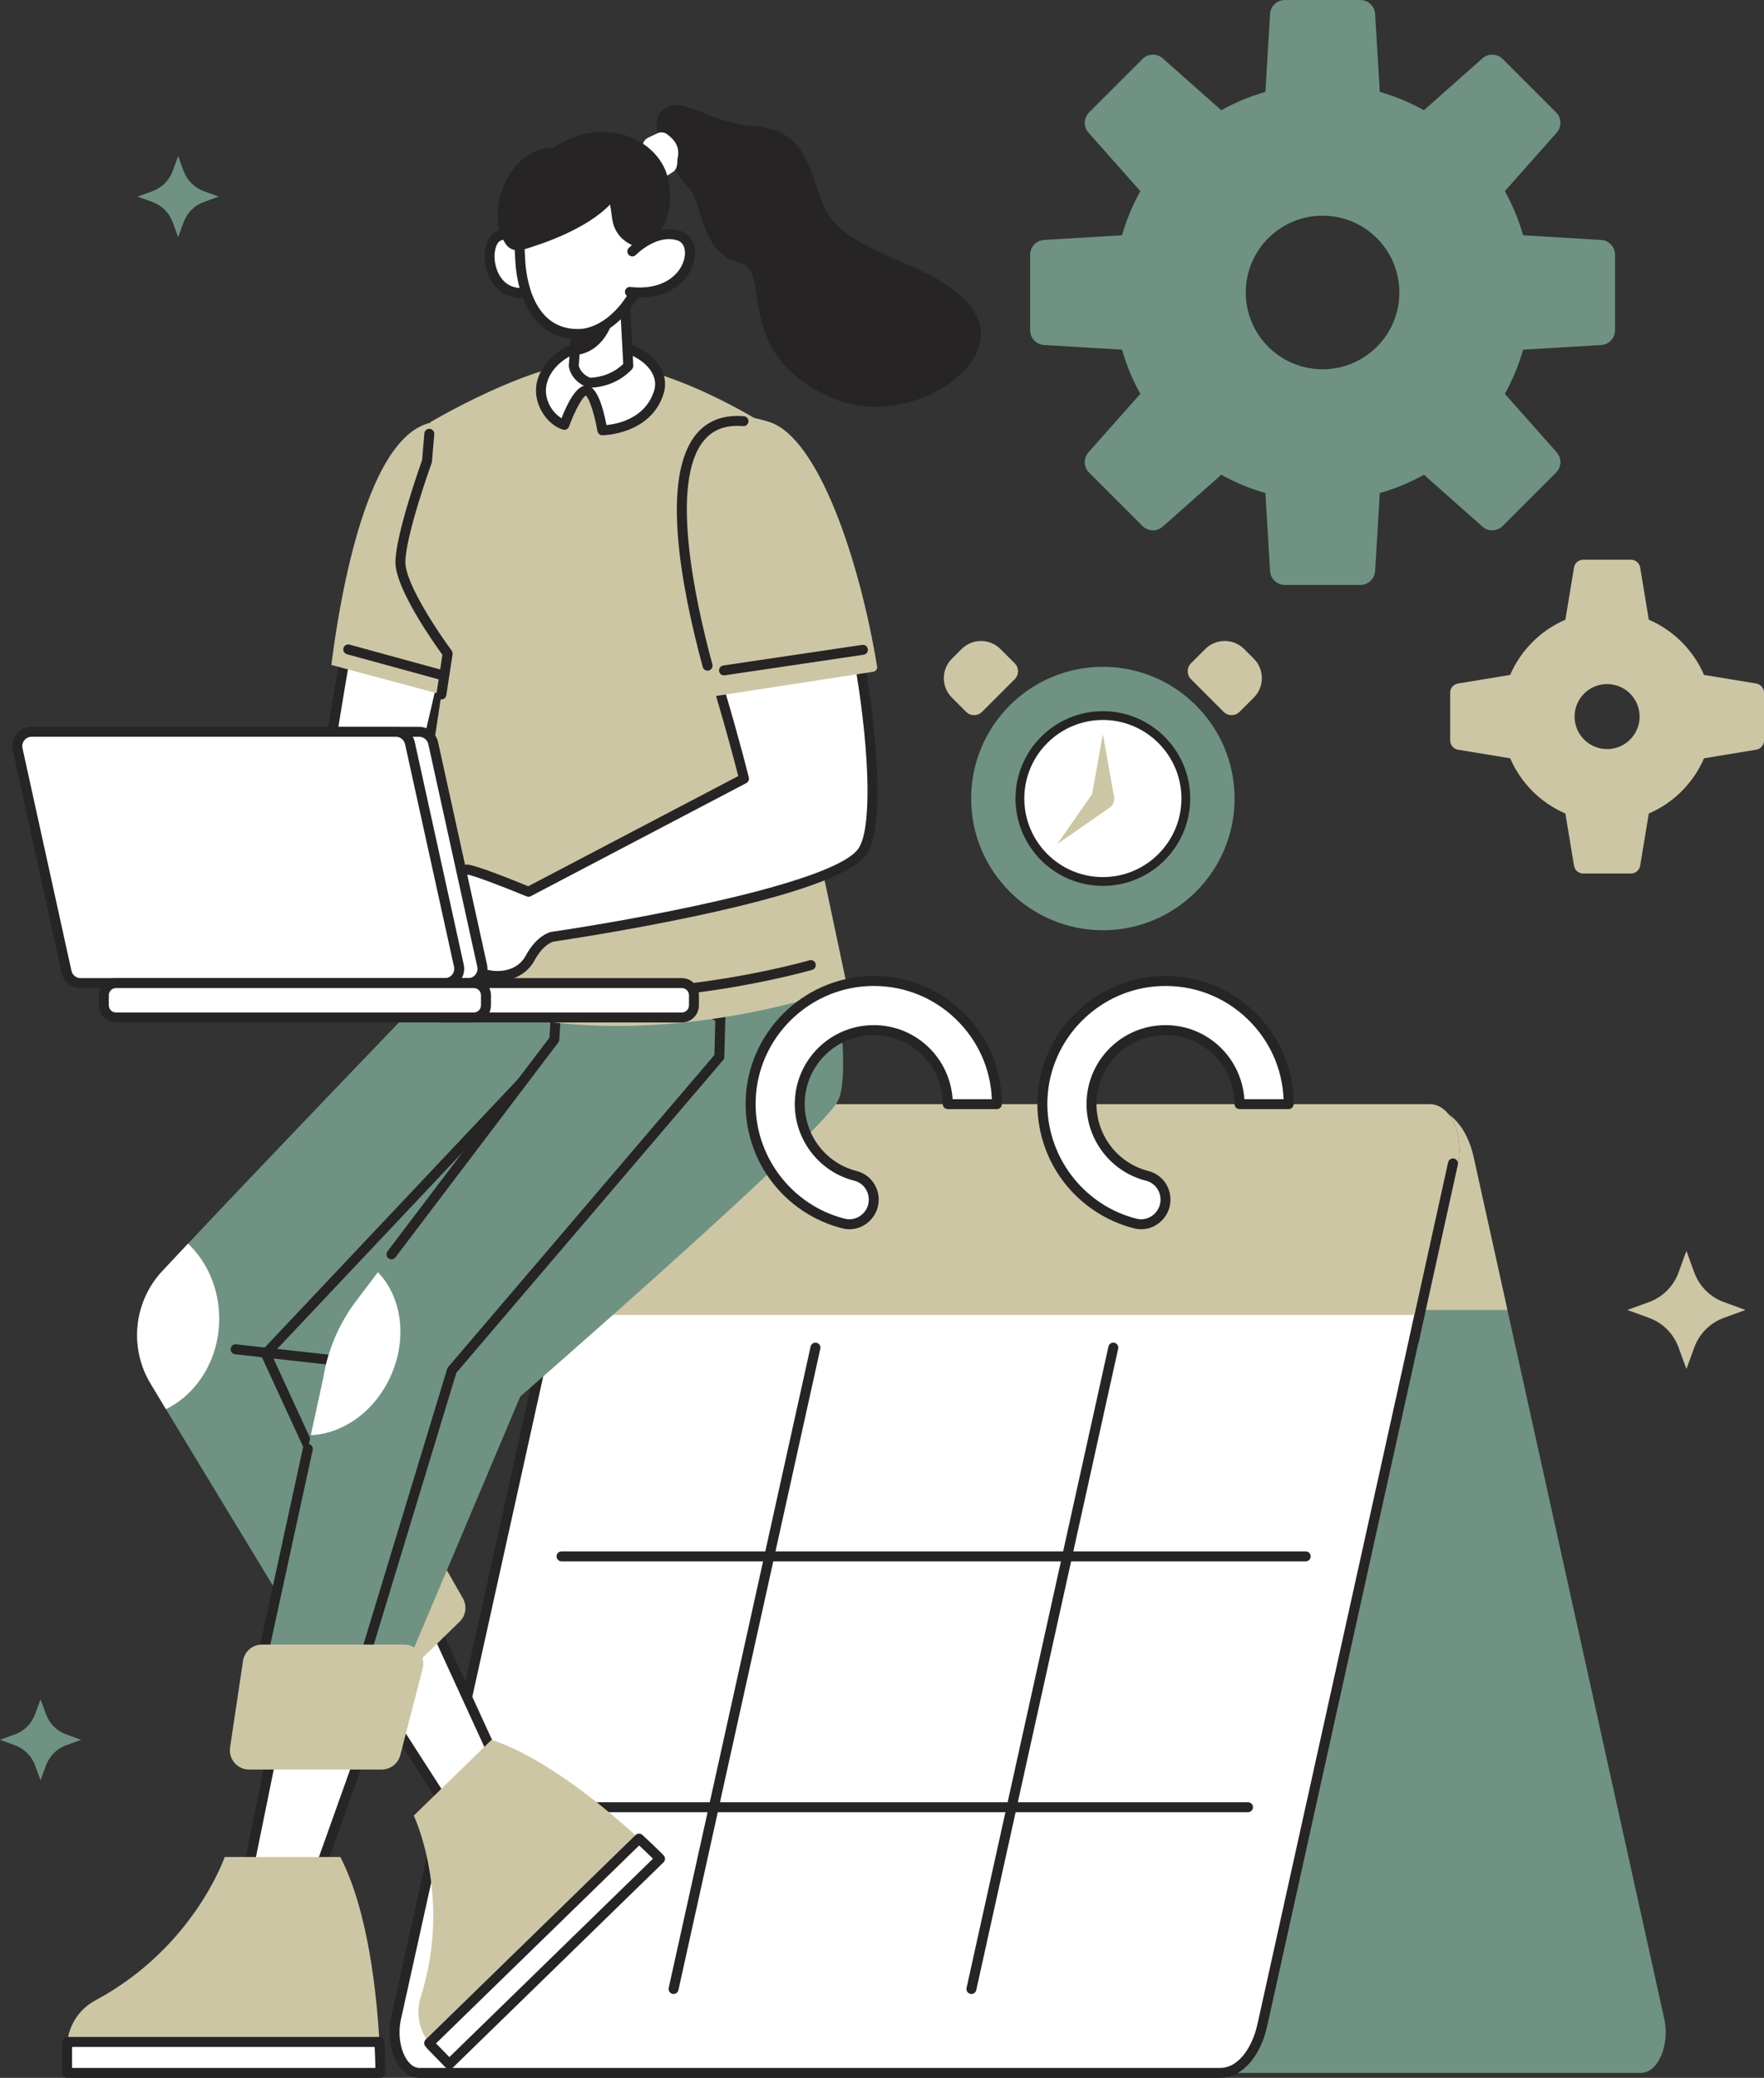 <?xml version="1.0" encoding="UTF-8"?><svg xmlns="http://www.w3.org/2000/svg" viewBox="0 0 1002.52 1180.89"><rect x="0" y="0" width="1002.52" height="1180.89" fill="#333333" stroke="none"/><defs><style>.o{fill:#fff;}.p{fill:#cdc6a5;}.q{fill:#6f9283;}.r{fill:#262424;}</style></defs><g id="a"><g><g><path class="q" d="M345.1,661.2l18.43,83.29,89.9,406.31c3.62,16.37,13.11,27.27,23.75,27.27h455.39c9.76,0,16.55-15.86,13.23-30.88l-89.1-402.7-19.22-86.89c-3.62-16.37-13.11-27.27-23.75-27.27H358.33c-9.76,0-16.55,15.86-13.23,30.88Z"/><path class="p" d="M345.1,661.2l18.43,83.29h493.16l-19.22-86.89c-3.62-16.37-13.11-27.27-23.75-27.27H358.33c-9.76,0-16.55,15.86-13.23,30.88Z"/></g><g><g><path class="o" d="M825.75,661.2l-18.43,83.29-89.9,406.31c-3.62,16.37-13.11,27.27-23.75,27.27H238.29c-9.76,0-16.55-15.86-13.23-30.88l89.1-402.7,19.22-86.89c3.62-16.37,13.11-27.27,23.75-27.27h455.39c9.76,0,16.55,15.86,13.23,30.88Z"/><path class="r" d="M693.68,1180.89H238.29c-4,0-7.7-1.98-10.7-5.71-5.45-6.79-7.57-18.28-5.29-28.6l89.1-402.7,19.22-86.89c3.9-17.64,14.55-29.49,26.51-29.49h455.39c4,0,7.7,1.98,10.7,5.71,5.45,6.79,7.57,18.28,5.29,28.6l-108.32,489.59c-3.9,17.64-14.55,29.49-26.51,29.49ZM357.13,633.15c-9.24,0-17.67,10.07-20.98,25.06l-19.22,86.89-89.1,402.7c-1.9,8.6-.19,18.4,4.18,23.84,1.32,1.64,3.48,3.6,6.29,3.6h455.39c9.24,0,17.67-10.07,20.99-25.05l108.32-489.59h0c1.9-8.6,.19-18.4-4.18-23.84-1.32-1.64-3.48-3.6-6.29-3.6H357.13Z"/></g><g><path class="p" d="M825.75,661.2l-18.43,83.29H314.16l19.22-86.89c3.62-16.37,13.11-27.27,23.75-27.27h455.39c9.76,0,16.55,15.86,13.23,30.88Z"/><path class="p" d="M807.32,747.31H314.16c-.86,0-1.67-.39-2.2-1.06-.54-.67-.74-1.54-.56-2.38l19.22-86.89c3.9-17.64,14.55-29.49,26.51-29.49h455.39c4,0,7.7,1.98,10.7,5.71,5.45,6.79,7.57,18.28,5.29,28.6l-18.43,83.29c-.29,1.29-1.43,2.22-2.76,2.22Zm-489.64-5.65h487.37l17.94-81.07h0c1.9-8.6,.19-18.4-4.18-23.84-1.32-1.64-3.48-3.6-6.29-3.6H357.13c-9.24,0-17.67,10.07-20.98,25.06l-18.46,83.45Z"/></g><g><line class="o" x1="803.62" y1="761.65" x2="825.75" y2="661.2"/><path class="r" d="M803.62,764.47c-.2,0-.41-.02-.61-.07-1.53-.34-2.49-1.84-2.15-3.37l22.13-100.45c.34-1.53,1.85-2.49,3.37-2.15,1.53,.34,2.49,1.84,2.15,3.37l-22.13,100.45c-.29,1.32-1.46,2.22-2.76,2.22Z"/></g><g><g><line class="o" x1="632.72" y1="765.89" x2="552.07" y2="1130.39"/><path class="r" d="M552.07,1133.22c-.2,0-.41-.02-.61-.07-1.52-.34-2.49-1.85-2.15-3.37l80.65-364.51c.34-1.53,1.85-2.49,3.37-2.15,1.53,.34,2.49,1.85,2.15,3.37l-80.65,364.51c-.29,1.32-1.46,2.22-2.76,2.22Z"/></g><g><line class="o" x1="463.44" y1="765.89" x2="382.79" y2="1130.39"/><path class="r" d="M382.8,1133.22c-.2,0-.41-.02-.61-.07-1.52-.34-2.49-1.85-2.15-3.37l80.65-364.51c.34-1.53,1.85-2.49,3.37-2.15,1.52,.34,2.49,1.85,2.15,3.37l-80.65,364.51c-.29,1.32-1.46,2.22-2.76,2.22Z"/></g><path class="r" d="M742.08,887.35H319.13c-1.56,0-2.83-1.27-2.83-2.83s1.27-2.83,2.83-2.83h422.95c1.56,0,2.83,1.27,2.83,2.83s-1.27,2.83-2.83,2.83Z"/><path class="r" d="M709.27,1029.91H286.32c-1.56,0-2.83-1.27-2.83-2.83s1.27-2.83,2.83-2.83h422.95c1.56,0,2.83,1.27,2.83,2.83s-1.27,2.83-2.83,2.83Z"/></g></g></g></g><g id="b"><path class="p" d="M998.07,388.46l-29.64-4.89c-6.05-14.06-17.33-25.34-31.39-31.39l-4.89-29.64c-.42-2.56-2.64-4.44-5.24-4.44h-27.13c-2.6,0-4.82,1.88-5.24,4.44l-4.89,29.65c-14.06,6.06-25.33,17.33-31.39,31.38l-29.64,4.89c-2.56,.42-4.45,2.64-4.45,5.24v27.13c0,2.6,1.88,4.82,4.45,5.24l29.65,4.89c6.06,14.05,17.33,25.32,31.38,31.38l4.89,29.65c.42,2.56,2.64,4.44,5.24,4.44h27.13c2.6,0,4.82-1.88,5.24-4.44l4.89-29.64c14.06-6.05,25.33-17.33,31.38-31.39l29.65-4.89c2.56-.42,4.45-2.64,4.45-5.24v-27.13c0-2.6-1.88-4.82-4.45-5.24Zm-84.72,37.27c-10.21,0-18.48-8.27-18.48-18.48s8.27-18.48,18.48-18.48,18.48,8.28,18.48,18.48-8.27,18.48-18.48,18.48Z"/></g><g id="c"><path class="q" d="M909.97,136.37l-44.33-2.66c-2.51-8.82-6.03-17.23-10.4-25.08l29.47-33.24c2.95-3.33,2.8-8.38-.35-11.52l-30.35-30.35c-3.14-3.14-8.2-3.3-11.52-.35l-33.24,29.47c-7.86-4.38-16.26-7.9-25.08-10.41l-2.66-44.32c-.27-4.44-3.95-7.9-8.39-7.9h-42.92c-4.45,0-8.13,3.46-8.39,7.9l-2.66,44.32c-8.83,2.51-17.23,6.03-25.08,10.41l-33.24-29.47c-3.33-2.95-8.38-2.8-11.52,.35l-30.35,30.35c-3.14,3.14-3.3,8.2-.35,11.52l29.47,33.24c-4.38,7.86-7.89,16.26-10.41,25.08l-44.32,2.66c-4.44,.27-7.9,3.95-7.9,8.39v42.92c0,4.45,3.46,8.13,7.9,8.39l44.32,2.66c2.51,8.83,6.03,17.23,10.41,25.09l-29.47,33.24c-2.95,3.33-2.8,8.38,.35,11.52l30.35,30.35c3.14,3.14,8.2,3.3,11.52,.35l33.23-29.47c7.86,4.38,16.26,7.9,25.09,10.41l2.66,44.32c.27,4.44,3.95,7.9,8.39,7.9h42.92c4.45,0,8.13-3.46,8.39-7.9l2.66-44.32c8.83-2.51,17.23-6.03,25.09-10.41l33.23,29.47c3.33,2.95,8.38,2.8,11.52-.35l30.35-30.35c3.14-3.14,3.3-8.2,.35-11.52l-29.47-33.24c4.38-7.86,7.89-16.26,10.4-25.08l44.33-2.66c4.44-.27,7.9-3.95,7.9-8.39v-42.92c0-4.45-3.46-8.13-7.9-8.39Zm-158.32,73.5c-24.11,0-43.65-19.53-43.65-43.64s19.54-43.65,43.65-43.65,43.64,19.54,43.64,43.65-19.54,43.64-43.64,43.64Z"/></g><g id="d"><g><g><circle class="q" cx="626.78" cy="453.82" r="74.85"/><g><path class="p" d="M551.68,366.71h7.79c8.62,0,15.62,7,15.62,15.62v11.47c0,3.53-2.86,6.39-6.39,6.39h-26.26c-3.53,0-6.39-2.86-6.39-6.39v-11.47c0-8.62,7-15.62,15.62-15.62Z" transform="translate(-108.42 505.16) rotate(-45)"/><path class="p" d="M684.86,366.71h26.26c3.53,0,6.39,2.86,6.39,6.39v11.47c0,8.62-7,15.62-15.62,15.62h-7.79c-8.62,0-15.62-7-15.62-15.62v-11.47c0-3.53,2.86-6.39,6.39-6.39Z" transform="translate(920.4 1148.14) rotate(-135)"/></g><g><circle class="o" cx="626.78" cy="453.82" r="47.15"/><path class="r" d="M626.78,503.47c-27.38,0-49.65-22.27-49.65-49.65s22.27-49.65,49.65-49.65,49.65,22.27,49.65,49.65-22.27,49.65-49.65,49.65Zm0-94.3c-24.62,0-44.65,20.03-44.65,44.65s20.03,44.65,44.65,44.65,44.65-20.03,44.65-44.65-20.03-44.65-44.65-44.65Z"/></g></g><path class="p" d="M633.24,453.83c0,3.56-2.9,6.45-6.46,6.45s-6.46-2.89-6.46-6.45c0-.46,.05-.91,.15-1.35-.01-.01,0-.01,0-.01l6.31-35.29,6.31,35.29s.01,0,0,.01c.1,.44,.15,.89,.15,1.35Z"/><path class="p" d="M622.21,449.25c2.52-2.52,6.61-2.51,9.13,0s2.53,6.61,0,9.13c-.33,.33-.68,.61-1.06,.85,0,.02,0,0,0,0l-29.42,20.49,20.49-29.42s0,0,0,0c.24-.38,.52-.73,.85-1.06Z"/></g></g><g id="e"><g><g><polygon class="o" points="239.02 906.96 284.54 1006.3 250.18 1020.8 194.35 934.01 239.02 906.96"/><path class="r" d="M250.19,1023.63c-.94,0-1.84-.47-2.38-1.3l-55.84-86.78c-.41-.64-.55-1.42-.38-2.17,.17-.74,.64-1.39,1.29-1.78l44.67-27.06c.69-.42,1.53-.52,2.3-.28,.77,.24,1.4,.79,1.74,1.53l45.53,99.35c.32,.7,.34,1.49,.06,2.2s-.83,1.28-1.54,1.58l-34.36,14.49c-.36,.15-.73,.22-1.1,.22Zm-51.89-88.7l52.98,82.34,29.48-12.44-42.99-93.81-39.47,23.91Z"/></g><g><path class="p" d="M245.84,1163.33l9.5,9.75,119.78-116.72s-4.48-4.6-11.93-11.46c-17.82-16.41-52.66-45.79-83.81-56.13l-44.22,43.09s21.99,46.04,3.96,103.03c-2.85,9.06-1.03,18.9,4.79,26.24,.6,.76,1.24,1.5,1.93,2.2Z"/><g><path class="o" d="M245.84,1163.33l9.5,9.75,119.78-116.72s-4.48-4.6-11.93-11.46l-119.28,116.23c.6,.76,1.24,1.5,1.93,2.2Z"/><path class="r" d="M255.34,1175.91h-.04c-.75,0-1.47-.32-1.99-.85l-9.5-9.75h0c-.72-.74-1.43-1.55-2.12-2.41-.9-1.14-.8-2.77,.24-3.78l119.28-116.23c1.07-1.05,2.78-1.07,3.89-.05,7.42,6.83,11.85,11.38,12.04,11.57,.52,.54,.81,1.26,.8,2.01,0,.75-.32,1.46-.85,1.99l-119.78,116.72c-.53,.51-1.24,.8-1.97,.8Zm-7.48-14.55l7.53,7.73,115.71-112.75c-1.69-1.67-4.38-4.29-7.86-7.53l-115.44,112.49s.04,.04,.06,.06h0Z"/></g></g><g><g><path class="q" d="M385.09,631.35c-12.79,17.77-161.83,122.25-192.02,143.31l45.76,117.1-55.12,56.37s-54.39-89.21-89.39-147.27c-3.1-5.13-6.04-10.01-8.78-14.58-12.26-20.43-9.53-46.5,6.72-63.92,4.5-4.82,9.4-10.07,14.62-15.59,48.42-51.48,122.07-127.99,122.07-127.99l10.66-61.56c5.16-29.73,25.05-55.15,53.13-66.16,10.43-4.09,22.42-6.53,35.85-5.78,53.71,3.01,58.56,43.36,58.56,43.36,0,0,12.2,122.93-2.05,142.71Z"/><path class="r" d="M210.42,901.06c-1.07,0-2.09-.61-2.57-1.65l-59.38-128.9c-.48-1.05-.28-2.28,.51-3.12l168.48-178.59c1.07-1.14,2.86-1.19,4-.12,1.14,1.07,1.19,2.86,.12,4l-167.17,177.21,58.58,127.17c.65,1.42,.03,3.1-1.39,3.75-.38,.18-.79,.26-1.18,.26Z"/><path class="r" d="M190.2,775.94c-.1,0-.21,0-.32-.02l-56.29-6.29c-1.55-.17-2.67-1.57-2.5-3.12,.17-1.55,1.57-2.67,3.12-2.5l56.29,6.29c1.55,.17,2.67,1.57,2.5,3.12-.16,1.44-1.39,2.51-2.81,2.51Z"/><path class="o" d="M124.58,749.43c0,22.96-12.44,42.71-30.26,51.43-3.1-5.13-6.04-10.01-8.78-14.58-12.26-20.43-9.53-46.5,6.72-63.92,4.5-4.82,9.4-10.07,14.62-15.59,10.83,10.31,17.7,25.59,17.7,42.65Z"/></g><path class="p" d="M162.94,918.2l57.8-56.32c5.13-4.99,13.59-3.81,17.14,2.41l25.2,44.08c2.48,4.33,1.71,9.79-1.86,13.27l-53.94,52.56c-4.79,4.67-12.61,3.98-16.52-1.44l-29.05-40.33c-3.17-4.4-2.64-10.45,1.24-14.23Z"/><path class="r" d="M324.08,579.54c-.53,0-1.07-.15-1.55-.46l-14.71-9.64c-6.27-4.11-9.67-11.3-8.85-18.76l6.3-57.8c.17-1.55,1.57-2.67,3.12-2.5,1.55,.17,2.67,1.56,2.5,3.12l-6.3,57.8c-.58,5.33,1.85,10.47,6.33,13.41l14.71,9.64c1.31,.86,1.67,2.61,.81,3.91-.54,.83-1.45,1.28-2.37,1.28Z"/></g></g></g><g id="f"><g><g><polygon class="o" points="211.26 979.68 174.53 1082.61 139.81 1069.01 160.38 967.88 211.26 979.68"/><path class="r" d="M174.53,1085.43c-.35,0-.7-.06-1.03-.19l-34.72-13.6c-1.28-.5-2.01-1.85-1.74-3.2l20.57-101.12c.15-.75,.6-1.4,1.24-1.82,.64-.41,1.43-.55,2.17-.38l50.88,11.8c.79,.18,1.46,.69,1.84,1.4,.39,.71,.45,1.55,.18,2.31l-36.73,102.93c-.26,.72-.79,1.31-1.49,1.62-.37,.17-.77,.25-1.17,.25Zm-31.48-18.19l29.8,11.67,34.68-97.19-44.96-10.42-19.52,95.95Z"/></g><g><path class="p" d="M38.13,1163.56v14.5H216.2s0-6.84-.58-17.6c-1.4-25.75-6.13-74.05-22.2-105.08H127.68s-17.44,51.45-73.54,81.51c-8.91,4.79-14.82,13.65-15.85,23.57-.1,1.03-.16,2.07-.16,3.11Z"/><g><path class="o" d="M38.13,1163.56v14.5H216.2s0-6.84-.58-17.6H38.29c-.1,1.03-.16,2.07-.16,3.11Z"/><path class="r" d="M216.2,1180.89H38.13c-1.56,0-2.83-1.27-2.83-2.83v-14.5c0-1.09,.06-2.23,.18-3.39,.15-1.44,1.36-2.54,2.81-2.54H215.62c1.5,0,2.74,1.17,2.82,2.67,.58,10.72,.58,17.47,.58,17.76,0,1.56-1.27,2.83-2.83,2.83Zm-175.24-5.65H213.34c-.05-2.54-.15-6.68-.41-11.95H40.96c0,.09,0,.19,0,.28v11.67Z"/></g></g><g><path class="q" d="M462.54,484s-9.19-39.59-62.91-36.76c-13.43,.71-25.08,4.44-35.01,9.63-26.72,13.98-43.74,41.41-45.65,71.52l-3.93,62.35-100.25,132.29-12.36,16.31c-9.77,12.89-16.2,27.99-18.75,43.97l-7.04,32.33-33.73,154.94,78.82-1.89,73.98-175.07s168.24-146.33,180.26-167.53c12.02-21.21-13.43-142.08-13.43-142.08Z"/><path class="r" d="M222.47,715.71c-.6,0-1.19-.19-1.71-.57-1.24-.94-1.49-2.72-.55-3.96l92.05-121.46,3.88-61.5c.1-1.56,1.44-2.75,3-2.64,1.56,.1,2.74,1.44,2.64,3l-3.93,62.35c-.03,.55-.23,1.09-.57,1.53l-92.56,122.14c-.56,.73-1.4,1.12-2.26,1.12Z"/><path class="r" d="M142.91,973.4c-.84,0-1.64-.38-2.18-1.03-.55-.67-.77-1.55-.58-2.4l32.04-147.15c.33-1.53,1.84-2.49,3.36-2.16,1.53,.33,2.49,1.84,2.16,3.36l-31.27,143.63,75.22-1.81h.07c1.53,0,2.79,1.22,2.83,2.76,.04,1.56-1.2,2.86-2.76,2.9l-78.82,1.89h-.07Z"/><path class="r" d="M205.94,949.13c-.27,0-.55-.04-.82-.12-1.49-.45-2.34-2.03-1.88-3.53l50.9-167.53c.11-.37,.3-.72,.55-1.01l151.33-177.37,2.8-108.57c.04-1.56,1.35-2.77,2.9-2.75,1.56,.04,2.79,1.34,2.75,2.9l-2.83,109.57c-.02,.65-.26,1.27-.68,1.76l-151.6,177.69-50.72,166.97c-.37,1.22-1.49,2.01-2.7,2.01Z"/><path class="o" d="M214.79,723.02l-12.36,16.31c-9.77,12.89-16.2,27.99-18.75,43.97l-7.04,32.33c18.24-.72,36.5-13.52,45.55-33.9,9.53-21.48,5.94-44.92-7.41-58.71Z"/><path class="p" d="M148.92,934.64h80.7c7.16,0,12.39,6.76,10.59,13.68l-12.72,49.15c-1.25,4.83-5.61,8.2-10.59,8.2h-75.32c-6.69,0-11.81-5.95-10.82-12.56l7.34-49.15c.8-5.36,5.4-9.33,10.82-9.33Z"/><path class="r" d="M409.39,581.2c-.43,0-.87-.1-1.28-.31l-15.67-7.99c-6.68-3.41-10.83-10.19-10.83-17.69v-58.14c0-1.56,1.27-2.83,2.83-2.83s2.83,1.27,2.83,2.83v58.14c0,5.37,2.97,10.21,7.75,12.65l15.67,7.99c1.39,.71,1.94,2.41,1.23,3.8-.5,.98-1.49,1.54-2.52,1.54Z"/></g></g></g><g id="g"><g><g><path class="o" d="M199.48,354.01s-18.13,101.25-16.52,111.02c2.22,13.46,8.13,32.05,10.72,39.36,0,0-2.36,21.21,2.83,29.22s20.74,11.31,31.1,11.31,11.31-16.02,11.31-16.02c0,0,2.12,15.05,9.19,15.05s8.72-35.08,4.12-45.68-15.85-6.6-15.85-6.6l-.41-38.07,19.66-84.54-56.16-15.05Z"/><path class="r" d="M227.62,547.75c-8.76,0-27.03-2.63-33.48-12.6-5.21-8.06-3.75-26.25-3.33-30.42-2.39-6.84-8.37-25.5-10.63-39.24-1.64-9.96,14.66-101.56,16.52-111.98,.14-.78,.6-1.46,1.27-1.89,.67-.42,1.48-.55,2.25-.34l56.16,15.05c1.47,.39,2.37,1.89,2.02,3.37l-19.58,84.21,.37,34.26c5.15-.56,12.15,.9,15.65,8.97,4.15,9.57,3.81,38.05-1.76,46.54-1.68,2.56-3.62,3.09-4.96,3.09-4.3,0-7.14-3.39-8.98-7.2-2.13,4.47-5.75,8.18-11.52,8.18Zm-25.89-190.21c-7.21,40.53-17.06,100.39-15.97,107.03,2.27,13.76,8.42,32.73,10.6,38.88,.14,.4,.19,.83,.15,1.26-.62,5.62-1.41,21.5,2.39,27.37,4.21,6.51,17.94,10.02,28.73,10.02,7.57,0,8.48-13.23,8.49-13.37,.09-1.45,1.26-2.6,2.71-2.65,1.44-.05,2.71,.99,2.91,2.43,.74,5.18,3.29,12.32,6.21,12.61,1.07-.87,3.27-6.14,3.91-17.95,.53-9.79-.37-19.57-2.19-23.77-3.5-8.08-11.95-5.19-12.3-5.06-.86,.31-1.82,.18-2.57-.34-.75-.52-1.2-1.38-1.21-2.29l-.41-38.07c0-.23,.02-.45,.07-.67l19.04-81.87-50.55-13.55Z"/></g><g><path class="p" d="M188.33,377.91l87.55,23.47c15.92-61.87,20.97-131.19,.78-149.17-55.33-49.26-79.68,57.66-88.34,125.7Z"/><path class="r" d="M274.89,393c-.25,0-.5-.03-.75-.1l-76.98-21.1c-1.51-.41-2.39-1.97-1.98-3.47,.41-1.51,1.97-2.39,3.47-1.98l76.98,21.1c1.51,.41,2.39,1.97,1.98,3.47-.34,1.26-1.48,2.08-2.73,2.08Z"/></g></g></g><g id="h"><g><g><path class="p" d="M335.87,205.7c-33.63,0-91.34,34.25-91.34,34.25l-1.85,22.11s-15.12,41.76-15.12,57.5,26.85,51.84,26.85,51.84c0,0-19.13,123.67-26.85,184.16,0,0,91.03,58.01,253.96,5.55l-39.83-188.1-5.23-130.69s-55.96-36.62-100.6-36.62Z"/><path class="r" d="M250.85,397.5c-.14,0-.29-.01-.43-.03-1.54-.24-2.6-1.68-2.37-3.22,1.72-11.28,2.95-19.25,3.39-22.1-4.38-6.01-26.7-37.38-26.7-52.57s13.59-53.72,15.16-58.11l1.27-15.19c.13-1.56,1.51-2.71,3.05-2.58,1.56,.13,2.71,1.5,2.58,3.05l-1.3,15.57c-.02,.25-.07,.49-.16,.73-.15,.41-14.95,41.47-14.95,56.54,0,12.14,18.98,40.32,26.29,50.15,.45,.61,.64,1.37,.53,2.12,0,0-1.39,8.97-3.56,23.25-.21,1.4-1.42,2.4-2.79,2.4Z"/><path class="r" d="M342.27,567.7c-34.32,0-72.65-4.84-104.03-21.25-1.38-.72-1.92-2.43-1.2-3.82s2.43-1.92,3.82-1.2c43.19,22.58,100.38,22.58,140.76,18.61,43.95-4.33,78.06-14.18,78.39-14.28,1.5-.44,3.07,.42,3.51,1.92,.44,1.5-.42,3.07-1.92,3.51-.34,.1-34.87,10.08-79.32,14.47-12.11,1.19-25.71,2.04-40.01,2.04Z"/><g><path class="o" d="M338.43,195.58c-18.89,1.24-29.62,13.78-30.86,24.07-1.23,10.29,6.17,19.75,13.17,21.81,0,0,6.99-19.54,12.34-19.54,5.35,0,9.26,22.63,9.26,22.63,0,0,25.3,0,32.09-21.6,4.68-14.89-13.99-28.8-36-27.36Z"/><path class="r" d="M342.34,247.37c-1.38,0-2.55-.99-2.79-2.35-1.65-9.53-4.68-18.77-6.61-20.23-1.98,.88-6.5,9.12-9.54,17.62-.51,1.41-2.03,2.18-3.46,1.76-8.3-2.44-16.57-13.25-15.18-24.86,1.43-11.9,13.65-25.26,33.48-26.55h0c14.32-.94,28.15,4.28,35.22,13.28,4.25,5.42,5.55,11.72,3.66,17.75-7.33,23.31-34.52,23.58-34.79,23.58Zm-9.26-28.28c5.93,0,9.53,11.7,11.59,22.49,6.07-.58,22.07-3.61,27.06-19.48,1.69-5.38-.54-9.8-2.71-12.56-5.86-7.46-18.08-11.94-30.41-11.13h0c-16.79,1.1-27.08,11.94-28.23,21.58-.95,7.92,3.93,14.85,8.75,17.69,3.09-7.98,8.27-18.59,13.95-18.59Z"/></g></g><g><g><path class="o" d="M326.09,207.92s.65,6.49,8.74,9.57c0,0,12.71,.61,22.27-9.57l-2.25-41.05-7.68,1.62-18.7,3.92-1.98,29.52-.4,5.99Z"/><path class="r" d="M335.27,220.32c-.32,0-.52,0-.58-.01-.3-.01-.59-.08-.87-.18-9.6-3.66-10.51-11.59-10.54-11.93-.02-.16-.02-.32,0-.47l2.38-35.51c.08-1.26,1-2.32,2.24-2.58l26.37-5.53c.81-.17,1.65,.02,2.3,.52,.65,.5,1.06,1.27,1.1,2.09l2.25,41.05c.04,.77-.23,1.53-.76,2.09-9.26,9.86-21.1,10.47-23.88,10.47Zm-6.34-12.53c.18,.91,1.25,4.7,6.45,6.88,2.07-.03,11.37-.57,18.82-7.84l-2-36.51-21.06,4.42-2.21,33.06Zm-2.84,.13h0Z"/></g><path class="r" d="M326.49,201.93c22.39-2.21,24.27-30.76,24.27-30.76-1.19-1.01-2.4-1.9-3.6-2.68l-18.7,3.92-1.98,29.52Z"/></g></g></g><g id="i"><g><g><path class="o" d="M243.75,531.36c.52,5.92,7.66,5.59,10.74,3.16,0,0-2.15,7.06,11.74,15.3,13.9,8.25,29.1,5.66,35.01-5.27,5.89-10.93,12.78-12.19,12.78-12.19,0,0,156.85-22.71,175.89-48.09,8.87-11.83,7.15-56.36-.69-104.08-10.36-63.04-31.39-131.66-52.75-137.86-71.14-20.65-46.34,86.56-26.84,152.33,8.46,28.52,13.2,47.89,13.2,47.89l-122.48,64.27s-30.3-12.52-34.87-12.61c-4.56-.1-22.25,31.26-21.73,37.17Z"/><path class="r" d="M282.85,557.5c-5.95,0-12.25-1.8-18.06-5.25-8.64-5.12-11.76-10.06-12.79-13.56-2.21,.49-4.56,.37-6.46-.45-2.7-1.17-4.33-3.52-4.6-6.63-.57-6.47,12.91-30.26,19.42-37.22,1.99-2.13,3.59-3.05,5.19-3.03,4.5,.09,26.29,8.88,34.67,12.32l119.34-62.62c-1.47-5.79-5.88-22.86-12.63-45.61-24.4-82.3-27.19-131.44-8.53-150.2,8.67-8.72,21.75-10.62,38.87-5.64,26.3,7.63,46.79,91.67,54.75,140.12,6.93,42.22,10.62,92.29,.16,106.23-8.32,11.09-40.87,22.74-96.76,34.64-40.3,8.58-78.86,14.25-80.91,14.55-.41,.1-5.83,1.56-10.78,10.75-2.82,5.22-7.66,9-13.65,10.66-2.31,.64-4.74,.95-7.22,.95Zm-25.63-22.21c-.07,.58-.34,5.69,10.45,12.1,6.93,4.11,14.55,5.46,20.89,3.71,4.55-1.26,8.07-3.99,10.18-7.89,6.35-11.79,13.92-13.47,14.76-13.63,.03,0,.07-.01,.1-.02,43.31-6.27,158.99-26.94,174.03-46.99,7.62-10.16,7.13-51.12-1.21-101.93-12.09-73.55-33.43-130.58-50.75-135.6-14.99-4.35-26.19-2.94-33.29,4.2-16.83,16.93-13.49,65.58,9.95,144.61,8.38,28.26,13.19,47.82,13.24,48.02,.31,1.26-.28,2.57-1.43,3.18l-122.48,64.27c-.74,.39-1.62,.43-2.39,.11-14.07-5.81-30.06-11.87-33.52-12.37-4.42,2.74-19.49,29.38-19.19,34.07,.11,1.29,.68,1.7,1.22,1.93,1.48,.64,3.84,.13,4.96-.75,1.01-.79,2.46-.93,3.49-.16,1.01,.76,1.43,1.97,.99,3.14Zm-.02,.06h0Z"/></g><g><g><path class="p" d="M406.27,392.96l89.58-13.81c-10.36-63.04-33.67-128.52-59.4-136.84-70.49-22.79-49.69,84.88-30.19,150.64Z"/><path class="p" d="M406.27,395.61c-1.15,0-2.19-.76-2.53-1.89-13.29-44.84-31.72-123.83-5.79-149.14,8.93-8.71,22.15-10.31,39.32-4.76,27.83,9,51.23,78.32,61.19,138.92,.11,.7-.05,1.41-.47,1.98-.41,.57-1.04,.95-1.74,1.06l-89.58,13.81c-.14,.02-.27,.03-.4,.03Zm12.88-153.73c-7.23,0-13.08,2.16-17.51,6.48-24.34,23.75-4.13,105.27,6.51,141.65l84.66-13.05c-10.24-60.2-32.93-124.29-57.16-132.12-6.11-1.98-11.62-2.96-16.5-2.96Z"/></g><path class="r" d="M402.12,381.15c-1.25,0-2.39-.83-2.73-2.09-12.76-47.06-23.75-108.23-3.65-132.36,6.41-7.7,15.51-11.12,27.05-10.16,1.56,.13,2.71,1.5,2.58,3.05-.13,1.56-1.49,2.72-3.05,2.58-9.73-.81-17,1.86-22.23,8.15-19.52,23.44-5.39,89.79,4.77,127.26,.41,1.51-.48,3.06-1.99,3.47-.25,.07-.5,.1-.74,.1Z"/><path class="r" d="M411.47,383.83c-1.38,0-2.59-1.01-2.79-2.41-.23-1.54,.84-2.98,2.38-3.21l78.96-11.71c1.55-.23,2.98,.84,3.21,2.38,.23,1.54-.84,2.98-2.38,3.21l-78.96,11.71c-.14,.02-.28,.03-.42,.03Z"/></g></g></g><g id="j"><path class="r" d="M377.57,61.75c-13.11,9.46,6.37,36.76,13.96,45.07,7.59,8.31,7.18,37.51,27.99,42.1,20.82,4.6-4.72,50.03,51.44,76.43,43.28,20.34,100.03-17,83.66-46.55-16.37-29.55-70.48-31.74-85.12-58.96-9.31-17.32-8.06-45.97-41.09-48.12-24.64-1.6-40.51-17.44-50.85-9.97Z"/></g><g id="k"><g><g><path class="o" d="M301.65,142.89s-8.87-13.17-18.39-8.69c-9.53,4.48-6.32,36.23,17.13,31.9l1.26-23.2Z"/><path class="r" d="M296.19,169.32c-10.66,0-16.96-7.37-19.41-14.97-2.72-8.45-1.47-19.54,5.28-22.72,11.58-5.44,21.52,9.05,21.94,9.67,.34,.51,.51,1.12,.48,1.73l-1.26,23.2c-.07,1.3-1.03,2.39-2.31,2.63-1.66,.31-3.23,.45-4.71,.45Zm-8.84-33.21c-.96,0-1.92,.2-2.89,.65-2.97,1.4-4.62,8.63-2.3,15.87,1.19,3.71,5.03,11.84,15.53,10.98l1.08-19.86c-1.56-2.04-6.32-7.64-11.43-7.64Z"/></g><path class="o" d="M367.69,82.55l5.43-2.57c1.74-.82,3.78-.66,5.34,.46,1.8,1.29,4.07,3.28,5.42,5.86,1.53,2.91,1.21,6.2,.73,8.31-.31,1.37-1.17,2.53-2.36,3.27l-5.83,3.63c-2.83,1.77-6.58,.5-7.76-2.62l-3.66-9.68c-.98-2.58,.19-5.48,2.68-6.66Z"/><g><path class="o" d="M295.69,148.12c1.08,19.64,9.81,42.31,33.57,41.67,17.47-.47,36.79-21.5,38.26-48.03,1.47-26.53-3.15-49.24-35.07-47.65-2.85,.14-7.62,.78-10.15,1.34-18.51,4.09-25.58,5.75-26.96,42.17-.12,3.22,.14,6.79,.35,10.5Z"/><path class="r" d="M328.26,192.63c-24.28,0-34.22-22.79-35.4-44.35l-.08-1.42c-.2-3.29-.38-6.4-.27-9.35,1.39-36.82,8.58-40.27,29.17-44.82,2.73-.6,7.69-1.26,10.62-1.4,12.33-.61,21.79,2.3,28.11,8.65,10.29,10.35,10.71,27.87,9.93,41.98-1.62,29.27-22.91,50.21-41,50.7-.36,0-.71,.01-1.06,.01Zm7.31-95.77c-.97,0-1.97,.03-3,.08-2.62,.13-7.24,.74-9.68,1.28-18.01,3.98-23.44,5.18-24.74,39.52-.1,2.67,.08,5.65,.26,8.8l.08,1.43h0c.51,9.23,4.16,39.02,29.76,39.02,.3,0,.6,0,.91-.01,15.6-.42,34.1-19.91,35.51-45.36,1.05-18.96-1.58-30.93-8.29-37.68-4.72-4.74-11.55-7.07-20.81-7.07Z"/></g><path class="o" d="M368.3,78.28l5.38-2.55c1.72-.82,3.74-.65,5.29,.46,1.79,1.28,4.04,3.25,5.37,5.8,1.51,2.89,1.2,6.14,.72,8.23-.31,1.35-1.16,2.51-2.33,3.24l-5.78,3.6c-2.81,1.75-6.52,.5-7.69-2.6l-3.63-9.59c-.97-2.56,.19-5.43,2.66-6.6Z"/><path class="r" d="M359.8,139.53c-7.91-3.31-10.98-9.39-11.91-15.16-.34-2.28-.56-5.35-1.22-8.12-13.39,14.02-38.68,22.54-49.69,25.73-3.54,1.03-7.46-.17-9.52-3.22-12.86-18.99,2.47-55.37,27.11-54.67,27.97-19.37,60.65-5.29,65.31,18.34,5.16,26.2-12.2,40.38-20.09,37.1Z"/><g><path class="o" d="M359.36,142.89s12.89-13.31,26.45-8.98c13.56,4.33,5.68,35.94-27.82,31.97l1.36-22.99Z"/><path class="r" d="M363.63,169.05c-1.91,0-3.9-.12-5.97-.36-1.55-.18-2.66-1.59-2.47-3.14,.18-1.55,1.59-2.67,3.14-2.47,18.15,2.15,28.6-6.95,30.63-16.31,.83-3.83,.28-8.78-4.01-10.15-11.76-3.76-23.44,8.13-23.56,8.25-1.08,1.12-2.88,1.15-4,.06-1.12-1.09-1.15-2.88-.06-4,.58-.6,14.28-14.52,29.35-9.7,6.4,2.05,9.54,8.77,7.81,16.74-2.31,10.66-12.85,21.09-30.86,21.09Z"/></g></g></g><g id="l"><g><g><g><path class="o" d="M266.06,558.7H59.01c-3.82,0-7.12-2.66-7.94-6.39l-27.83-126.53c-1.12-5.08,2.75-9.88,7.94-9.88H238.24c3.82,0,7.12,2.66,7.94,6.39l27.83,126.53c1.12,5.08-2.75,9.88-7.94,9.88Z"/><path class="r" d="M266.06,561.53H59.01c-5.11,0-9.61-3.62-10.71-8.61l-27.83-126.53c-.72-3.26,.07-6.62,2.16-9.22,2.09-2.6,5.21-4.09,8.54-4.09H238.24c5.11,0,9.61,3.62,10.71,8.61l27.83,126.53c.72,3.26-.07,6.62-2.16,9.22-2.09,2.6-5.21,4.09-8.54,4.09ZM31.18,418.73c-1.62,0-3.12,.72-4.14,1.98-1.01,1.26-1.39,2.89-1.05,4.47l27.83,126.53c.53,2.41,2.71,4.17,5.18,4.17h207.06c1.62,0,3.12-.72,4.14-1.98,1.01-1.26,1.39-2.89,1.05-4.47l-27.83-126.53c-.53-2.41-2.71-4.17-5.18-4.17H31.18Z"/></g><g><path class="o" d="M252.84,558.7H45.78c-3.82,0-7.12-2.66-7.94-6.39l-27.83-126.53c-1.12-5.08,2.75-9.88,7.94-9.88H225.01c3.82,0,7.12,2.66,7.94,6.39l27.83,126.53c1.12,5.08-2.75,9.88-7.94,9.88Z"/><path class="r" d="M252.84,561.53H45.78c-5.11,0-9.61-3.62-10.71-8.61L7.25,426.39c-.72-3.26,.07-6.62,2.16-9.22,2.09-2.6,5.21-4.09,8.54-4.09H225.01c5.11,0,9.61,3.62,10.71,8.61l27.83,126.53c.72,3.26-.07,6.62-2.16,9.22-2.09,2.6-5.21,4.09-8.54,4.09ZM17.96,418.73c-1.62,0-3.12,.72-4.14,1.98-1.01,1.26-1.39,2.89-1.05,4.47l27.83,126.53c.53,2.41,2.71,4.17,5.18,4.17H252.84c1.62,0,3.12-.72,4.14-1.98,1.01-1.26,1.39-2.89,1.05-4.47l-27.83-126.53c-.53-2.41-2.71-4.17-5.18-4.17H17.96Z"/></g></g><g><rect class="o" x="243.82" y="558.7" width="150.57" height="19.54" rx="6.91" ry="6.91"/><path class="r" d="M387.48,581.08H250.73c-5.37,0-9.74-4.37-9.74-9.74v-5.72c0-5.37,4.37-9.74,9.74-9.74h136.74c5.37,0,9.74,4.37,9.74,9.74v5.72c0,5.37-4.37,9.74-9.74,9.74Zm-136.74-19.54c-2.25,0-4.08,1.83-4.08,4.08v5.72c0,2.25,1.83,4.08,4.08,4.08h136.74c2.25,0,4.08-1.83,4.08-4.08v-5.72c0-2.25-1.83-4.08-4.08-4.08H250.73Z"/></g><g><rect class="o" x="59.01" y="558.7" width="217.17" height="19.54" rx="6.91" ry="6.91"/><path class="r" d="M269.27,581.08H65.92c-5.37,0-9.74-4.37-9.74-9.74v-5.72c0-5.37,4.37-9.74,9.74-9.74h203.35c5.37,0,9.74,4.37,9.74,9.74v5.72c0,5.37-4.37,9.74-9.74,9.74Zm-203.35-19.54c-2.25,0-4.08,1.83-4.08,4.08v5.72c0,2.25,1.83,4.08,4.08,4.08h203.35c2.25,0,4.08-1.83,4.08-4.08v-5.72c0-2.25-1.83-4.08-4.08-4.08H65.92Z"/></g></g></g><g id="m"><g><g><path class="o" d="M493.82,557.57c-36.27,1.38-65.82,30.95-67.19,67.22-1.28,33.91,21.57,62.69,52.74,70.56,8.74,2.21,17.19-4.57,17.19-13.59h0c0-6.31-4.22-11.93-10.34-13.48-19.04-4.81-32.91-22.61-31.64-43.44s18.31-38.01,39.26-39.33c24.46-1.54,44.78,17.85,44.78,41.97h27.92c0-39.55-32.82-71.45-72.72-69.93Z"/><path class="r" d="M482.73,698.6c-1.35,0-2.71-.17-4.05-.51-15.88-4.01-30.12-13.44-40.1-26.55-10.17-13.36-15.41-30-14.78-46.86,1.42-37.78,32.13-68.5,69.91-69.94l.11,2.83-.11-2.83c20.01-.76,38.94,6.44,53.33,20.29,14.4,13.86,22.33,32.49,22.33,52.46,0,1.56-1.27,2.83-2.83,2.83h-27.92c-1.56,0-2.83-1.27-2.83-2.83,0-10.95-4.4-21.11-12.38-28.6-7.98-7.49-18.42-11.25-29.39-10.55-19.67,1.24-35.41,17.01-36.62,36.68-1.15,18.87,11.26,35.91,29.51,40.52,7.34,1.86,12.47,8.52,12.47,16.22,0,5.24-2.37,10.09-6.51,13.32-2.96,2.31-6.52,3.52-10.15,3.52Zm13.86-138.26c-.88,0-1.77,.02-2.65,.05-34.84,1.33-63.16,29.66-64.47,64.5-1.19,31.53,20.1,60.01,50.61,67.72,3.25,.82,6.66,.1,9.34-1.99,2.75-2.14,4.33-5.37,4.33-8.85,0-5.1-3.37-9.51-8.2-10.73-20.89-5.28-35.09-24.77-33.77-46.35,1.37-22.52,19.39-40.57,41.91-41.98,12.55-.79,24.49,3.5,33.62,12.07,8.31,7.81,13.35,18.58,14.08,29.9h22.3c-.71-17.35-7.94-33.43-20.54-45.56-12.63-12.16-29.07-18.77-46.54-18.77Z"/></g><g><path class="o" d="M659.64,557.57c-36.27,1.38-65.82,30.95-67.19,67.22-1.28,33.91,21.57,62.69,52.74,70.56,8.74,2.21,17.19-4.57,17.19-13.59h0c0-6.31-4.22-11.93-10.34-13.48-19.04-4.81-32.91-22.61-31.64-43.44,1.28-20.95,18.31-38.01,39.26-39.33,24.46-1.54,44.78,17.85,44.78,41.97h27.92c0-39.55-32.82-71.45-72.72-69.93Z"/><path class="r" d="M648.55,698.6c-1.35,0-2.71-.17-4.05-.51-15.88-4.01-30.12-13.44-40.1-26.55-10.16-13.36-15.41-30-14.78-46.86,1.42-37.78,32.13-68.5,69.91-69.94h0c19.97-.76,38.94,6.44,53.33,20.29,14.4,13.86,22.33,32.49,22.33,52.46,0,1.56-1.27,2.83-2.83,2.83h-27.92c-1.56,0-2.83-1.27-2.83-2.83,0-10.95-4.4-21.11-12.38-28.6-7.98-7.49-18.41-11.25-29.39-10.55-19.67,1.24-35.42,17.01-36.62,36.68-1.15,18.87,11.26,35.91,29.51,40.52,7.34,1.86,12.47,8.52,12.47,16.22,0,5.24-2.37,10.09-6.51,13.32-2.96,2.31-6.52,3.52-10.15,3.52Zm11.2-138.21c-34.84,1.33-63.16,29.66-64.47,64.5-1.19,31.53,20.1,60.01,50.61,67.72,3.25,.82,6.66,.1,9.33-1.99,2.75-2.14,4.33-5.37,4.33-8.85,0-5.1-3.37-9.51-8.2-10.73-20.89-5.28-35.09-24.77-33.77-46.35,1.38-22.52,19.39-40.57,41.91-41.98,12.55-.79,24.49,3.5,33.62,12.07,8.31,7.81,13.35,18.58,14.08,29.9h22.3c-.71-17.35-7.94-33.43-20.53-45.56-13.27-12.77-30.73-19.43-49.19-18.72h0Zm-.11-2.83h0Z"/></g></g></g><g id="n"><g><path class="q" d="M23.04,965.73l3.09,8.47c1.95,5.33,6.15,9.53,11.48,11.48l8.47,3.09-8.47,3.09c-5.33,1.95-9.53,6.15-11.48,11.48l-3.09,8.47-3.09-8.47c-1.95-5.33-6.15-9.53-11.48-11.48l-8.47-3.09,8.47-3.09c5.33-1.95,9.53-6.15,11.48-11.48l3.09-8.47Z"/><path class="q" d="M101.25,88.69l3.09,8.47c1.95,5.33,6.15,9.53,11.48,11.48l8.47,3.09-8.47,3.09c-5.33,1.95-9.53,6.15-11.48,11.48l-3.09,8.47-3.09-8.47c-1.95-5.33-6.15-9.53-11.48-11.48l-8.47-3.09,8.47-3.09c5.33-1.95,9.53-6.15,11.48-11.48l3.09-8.47Z"/><path class="p" d="M958.43,710.9l4.5,12.35c2.84,7.77,8.96,13.89,16.73,16.73l12.35,4.5-12.35,4.5c-7.77,2.84-13.89,8.96-16.73,16.73l-4.5,12.35-4.5-12.35c-2.84-7.77-8.96-13.89-16.73-16.73l-12.35-4.5,12.35-4.5c7.77-2.84,13.89-8.96,16.73-16.73l4.5-12.35Z"/></g></g></svg>